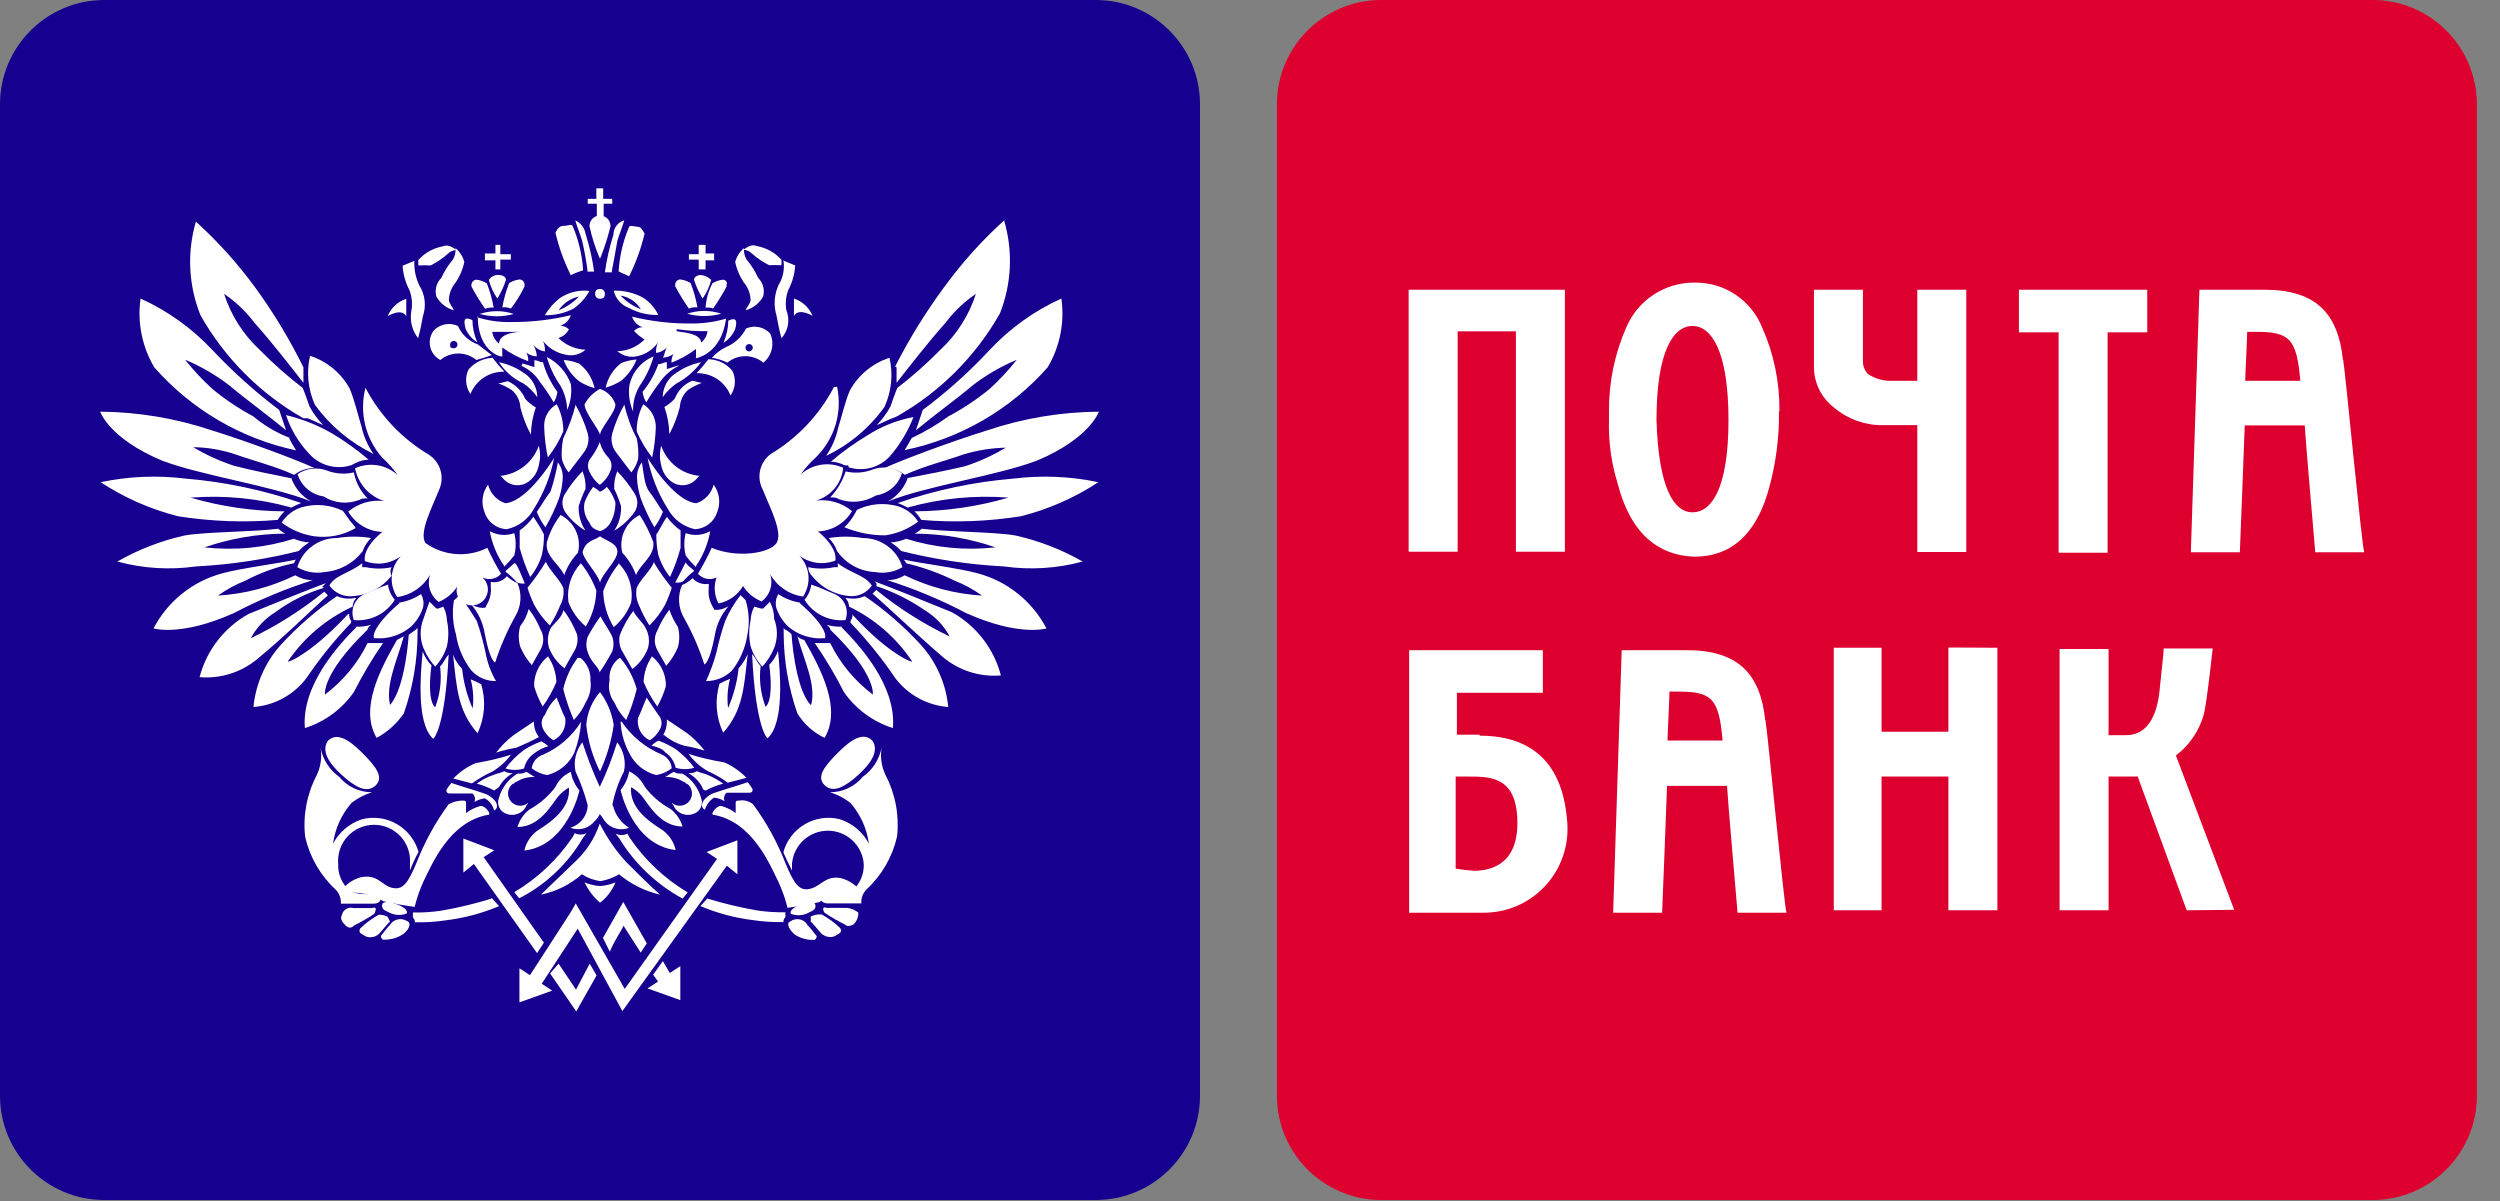 <?xml version="1.0" encoding="UTF-8"?> <svg xmlns="http://www.w3.org/2000/svg" viewBox="0 0 143.633 69" fill="none"><rect x="0" y="0" width="143.633" height="69" fill="#808080" stroke="none"/><path d="M0 5.995C0 2.684 2.684 0 5.995 0H62.949C66.26 0 68.944 2.684 68.944 5.995V62.949C68.944 66.26 66.26 68.944 62.949 68.944H5.995C2.684 68.944 0 66.26 0 62.949V5.995Z" fill="#15008F"></path><path d="M73.362 5.995C73.362 2.684 76.046 0 79.357 0H136.31C139.621 0 142.305 2.684 142.305 5.995V62.949C142.305 66.26 139.621 68.944 136.31 68.944H79.357C76.046 68.944 73.362 66.26 73.362 62.949V5.995Z" fill="#DD002E"></path><path d="M20.993 22.273C21.826 23.863 23.083 25.192 24.623 26.114C24.952 26.321 25.195 26.641 25.306 27.013C25.417 27.386 25.39 27.787 25.228 28.14C24.834 29.139 24.06 30.589 24.44 31.194C24.951 31.561 25.553 31.782 26.18 31.831C26.808 31.881 27.437 31.758 27.999 31.475C28.234 31.986 28.497 32.484 28.787 32.966C28.657 33.113 28.481 33.214 28.288 33.252C28.095 33.29 27.895 33.264 27.718 33.177C27.898 33.335 28.009 33.555 28.028 33.793C28.047 34.031 27.972 34.267 27.82 34.45C27.668 34.634 27.45 34.75 27.212 34.776C26.975 34.801 26.738 34.732 26.55 34.584C26.419 34.483 26.321 34.344 26.271 34.185C26.221 34.027 26.22 33.857 26.269 33.698C26.012 34.097 25.639 34.407 25.199 34.584C24.965 34.408 24.791 34.163 24.703 33.883C24.614 33.603 24.616 33.302 24.707 33.023C24.512 33.366 24.241 33.661 23.914 33.883C23.587 34.105 23.213 34.249 22.822 34.303C22.582 33.947 22.472 33.519 22.51 33.091C22.549 32.663 22.733 32.261 23.033 31.953C22.74 32.172 22.397 32.312 22.035 32.362C21.673 32.411 21.305 32.367 20.964 32.235C20.964 32.235 20.753 31.559 21.963 30.56C21.565 30.546 21.177 30.432 20.836 30.228C20.494 30.023 20.209 29.736 20.008 29.392C20.292 29.155 20.623 28.979 20.979 28.875C21.335 28.771 21.708 28.741 22.076 28.787C21.652 28.655 21.272 28.409 20.977 28.077C20.682 27.745 20.483 27.339 20.402 26.902C20.803 26.721 21.25 26.662 21.685 26.732C22.12 26.802 22.525 26.998 22.85 27.296C22.593 26.931 22.295 26.596 21.963 26.297C21.482 25.753 21.143 25.098 20.976 24.391C20.809 23.684 20.819 22.947 21.007 22.245L20.993 22.273ZM26.522 38.397C26.305 38.172 26.138 37.903 26.03 37.61C26.241 39.565 26.311 40.846 27.437 42.126C27.852 41.246 27.927 40.244 27.648 39.312C27.453 39.204 27.251 39.11 27.043 39.031C27.187 39.576 27.225 40.145 27.155 40.705C26.837 39.981 26.633 39.212 26.55 38.426L26.522 38.397ZM24.777 38.215C24.561 37.989 24.393 37.72 24.285 37.427C24.172 38.594 23.891 41.549 24.89 42.45C24.89 42.45 25.565 41.957 25.776 37.61C25.565 37.821 25.495 38.102 25.284 38.285C25.385 39.079 25.288 39.886 25.003 40.635C25.003 40.635 24.51 40.381 24.791 38.215H24.777ZM22.414 40.494C23.3 39.495 23.483 36.47 23.483 36.47L23.877 36.188L23.989 36.076V36.357C23.988 37.934 23.722 39.498 23.202 40.986C22.801 41.573 22.265 42.055 21.64 42.393C20.641 40.719 21.851 38.44 22.808 36.765L23.202 36.554C22.808 37.961 22.132 39.368 22.414 40.508V40.494ZM20.064 35.274C20.049 35.415 20.09 35.556 20.176 35.668V35.78C19.234 36.76 18.377 37.82 17.616 38.946C17.255 39.426 16.796 39.824 16.27 40.113C15.743 40.401 15.161 40.575 14.562 40.621C14.689 39.297 15.237 38.05 16.124 37.061C17.092 36.002 18.178 35.058 19.36 34.247C19.672 34.391 20.023 34.431 20.359 34.359H20.472C20.341 34.49 20.265 34.666 20.261 34.852C18.76 35.54 17.476 36.625 16.546 37.989C16.363 38.13 17.714 37.736 19.994 35.288L20.064 35.274ZM18.502 33.726L18.615 33.614L18.727 33.501C17.939 33.782 15.168 34.908 14.281 35.274C13.591 35.657 12.986 36.177 12.502 36.801C12.018 37.424 11.666 38.14 11.467 38.904C12.068 38.955 12.674 38.887 13.248 38.704C13.823 38.52 14.356 38.225 14.816 37.835C16.378 36.554 18.164 34.781 18.84 34.205L18.629 33.993C17.333 35.049 15.916 35.946 14.408 36.667C14.737 36.055 15.223 35.54 15.815 35.175C16.664 34.546 17.616 34.07 18.629 33.768L18.502 33.726ZM16.884 32.361L16.997 32.15C16.11 32.361 13.831 32.643 12.776 32.938C11.933 33.163 11.147 33.561 10.466 34.105C9.785 34.65 9.225 35.331 8.822 36.104C8.822 36.104 10.384 36.596 13.451 35.217C14.898 34.457 16.409 33.826 17.967 33.332C17.615 33.332 17.269 33.235 16.968 33.051C15.577 33.728 14.067 34.125 12.522 34.219C13.001 33.873 13.521 33.59 14.07 33.374C14.955 32.904 15.903 32.563 16.884 32.361ZM16.884 30.954C17.165 31.074 17.465 31.146 17.77 31.165C17.544 31.297 17.34 31.463 17.165 31.658C15.229 32.144 13.25 32.441 11.256 32.544C9.747 32.757 8.21 32.662 6.739 32.263C7.939 31.578 9.233 31.075 10.581 30.771C11.65 30.56 14.605 30.56 15.984 30.377C16.106 30.483 16.238 30.577 16.378 30.659C14.802 30.668 13.238 30.934 11.748 31.447C13.476 31.644 15.225 31.476 16.884 30.954ZM16.701 29.181C16.896 29.073 17.098 28.979 17.306 28.9C15.146 28.153 12.901 27.681 10.623 27.493C9.009 27.297 7.373 27.368 5.783 27.704C7.145 28.599 8.648 29.26 10.229 29.66C12.122 29.961 14.045 30.032 15.955 29.871C16.064 29.69 16.197 29.525 16.349 29.378C14.521 29.368 12.702 29.103 10.946 28.591C12.887 28.44 14.84 28.63 16.715 29.153L16.701 29.181ZM16.715 27.409C16.913 28.008 17.33 28.511 17.883 28.816C15.716 27.929 11.58 27.324 9.314 26.466C6.261 25.186 5.755 23.652 5.755 23.652C7.932 23.669 10.092 24.03 12.156 24.721C14.112 25.326 16.997 26.396 18.066 26.888C17.644 26.889 17.234 27.027 16.898 27.282C15.829 26.79 14.619 26.494 13.549 26.114C12.761 25.845 11.934 25.703 11.101 25.692C11.842 26.136 12.63 26.495 13.451 26.761C14.548 27.043 15.618 27.254 16.729 27.479L16.715 27.409ZM16.617 25.2C16.729 25.411 16.898 25.692 17.011 25.875C13.852 25.204 10.995 23.531 8.864 21.105C8.159 19.915 7.881 18.521 8.076 17.152C9.631 17.857 11.032 18.86 12.199 20.106C13.381 21.361 14.665 22.514 16.04 23.553L16.434 24.721C15.364 23.835 13.986 22.836 13.198 22.16C12.414 21.553 11.552 21.051 10.637 20.669C11.111 21.269 11.633 21.829 12.199 22.343C12.927 22.946 13.715 23.474 14.548 23.919C15.174 24.445 15.882 24.864 16.645 25.157" fill="white"></path><path d="M26.114 34.472L26.396 34.19C26.79 34.683 27.071 35.189 27.395 35.682C27.594 36.262 27.759 36.854 27.887 37.455C27.992 38.043 28.197 38.609 28.492 39.129C28.228 39.134 27.966 39.083 27.723 38.978C27.481 38.874 27.263 38.719 27.085 38.524C26.616 37.923 26.311 37.21 26.199 36.455C26.006 35.807 25.968 35.123 26.086 34.458L26.114 34.472ZM24.679 34.57L24.961 34.852L25.073 34.964H25.186L25.467 34.852C25.596 35.095 25.668 35.364 25.678 35.64C25.784 36.131 25.784 36.64 25.678 37.131C25.545 37.567 25.314 37.966 25.003 38.299C24.717 37.984 24.488 37.623 24.327 37.229C24.114 36.692 24.114 36.093 24.327 35.555C24.468 35.133 24.581 34.838 24.679 34.556V34.57ZM22.906 34.626C23.364 34.56 23.802 34.391 24.187 34.134C24.257 34.251 24.303 34.381 24.322 34.517C24.342 34.652 24.334 34.79 24.299 34.922C24.165 35.328 23.934 35.696 23.624 35.991C23.341 36.236 23.013 36.421 22.658 36.537C22.303 36.653 21.928 36.697 21.556 36.667C21.415 36.737 21.232 36.132 22.963 34.64L22.906 34.626ZM22.287 33.571C22.328 33.899 22.465 34.208 22.681 34.458C22.438 34.853 22.089 35.172 21.674 35.378C21.258 35.585 20.793 35.67 20.331 35.625C20.222 35.347 20.223 35.036 20.336 34.759C20.449 34.481 20.664 34.258 20.936 34.134C21.401 33.951 21.795 33.74 22.343 33.571" fill="white"></path><path d="M22.512 32.586C22.021 32.693 21.512 32.693 21.021 32.586H20.81V32.361C20.022 32.966 19.248 33.037 18.924 33.642C19.081 33.861 19.295 34.034 19.543 34.141C19.791 34.247 20.064 34.284 20.331 34.247C20.753 34.211 21.164 34.089 21.536 33.889C21.909 33.687 22.237 33.412 22.498 33.079C22.456 33.004 22.434 32.919 22.434 32.832C22.434 32.746 22.456 32.662 22.498 32.586H22.512ZM20.824 31.7C20.923 31.402 21.092 31.132 21.316 30.912C20.669 30.805 20.008 30.805 19.36 30.912C18.851 30.908 18.353 31.069 17.943 31.371C17.532 31.672 17.23 32.099 17.081 32.586C17.551 32.865 18.105 32.965 18.643 32.868C19.066 32.835 19.477 32.714 19.85 32.513C20.223 32.312 20.55 32.035 20.81 31.7H20.824ZM20.416 30.293C20.197 30.044 19.995 29.781 19.811 29.505L19.698 29.35C18.967 28.995 18.131 28.919 17.348 29.139C16.865 29.284 16.45 29.599 16.181 30.025C16.732 30.443 17.381 30.714 18.066 30.813C18.879 30.92 19.705 30.757 20.416 30.349V30.293ZM20.627 28.745C20.739 28.633 20.908 28.633 21.119 28.633C20.71 28.228 20.435 27.707 20.331 27.141C19.811 27.263 19.267 27.224 18.77 27.029C18.494 26.928 18.198 26.895 17.907 26.931C17.616 26.968 17.337 27.074 17.095 27.24C17.198 27.572 17.392 27.869 17.656 28.095C17.92 28.322 18.243 28.469 18.587 28.52C18.884 28.711 19.223 28.829 19.575 28.866C19.926 28.903 20.282 28.857 20.613 28.731L20.627 28.745ZM20.177 26.733L20.388 26.621C20.631 26.492 20.9 26.42 21.176 26.409C20.53 25.855 19.838 25.356 19.107 24.918C18.273 24.434 17.372 24.074 16.434 23.849C16.699 24.655 17.135 25.395 17.714 26.015C18.007 26.363 18.395 26.616 18.83 26.743C19.266 26.871 19.729 26.868 20.162 26.733H20.177ZM21.443 26.058C21.117 25.587 20.888 25.056 20.768 24.496C20.556 23.821 20.374 23.005 20.092 22.329C19.602 21.432 18.786 20.758 17.813 20.444C17.596 21.387 17.695 22.376 18.094 23.258C18.963 24.456 20.113 25.422 21.443 26.072V26.058ZM29.125 33.107C29.301 33.275 29.506 33.408 29.73 33.501C29.861 33.802 29.92 34.129 29.9 34.457C29.88 34.785 29.784 35.103 29.618 35.386C29.14 36.236 28.748 37.131 28.45 38.06C28.45 38.06 28.168 38.06 27.845 36.385C27.746 35.764 27.473 35.183 27.057 34.711C27.24 34.827 27.447 34.899 27.662 34.922H27.873L27.985 34.711C28.16 34.409 28.234 34.059 28.196 33.712V33.43C28.366 33.466 28.542 33.454 28.706 33.397C28.869 33.34 29.014 33.24 29.125 33.107Z" fill="white"></path><path d="M17.433 21.105V21.991C16.645 20.993 15.66 19.712 14.619 18.544C14.134 17.898 13.544 17.337 12.874 16.884C13.272 18.123 13.985 19.238 14.942 20.12C15.708 20.898 16.526 21.622 17.391 22.287L17.503 22.568C17.616 22.85 17.714 23.173 17.785 23.356C17.997 23.747 18.262 24.107 18.573 24.426C18.291 24.313 17.968 24.144 17.686 24.032H17.433C14.965 22.632 12.923 20.59 11.523 18.122C10.829 16.407 10.735 14.508 11.256 12.733C12.534 13.892 13.689 15.179 14.703 16.574C15.741 18.004 16.654 19.52 17.433 21.105ZM52.186 29.181C51.992 29.073 51.789 28.979 51.581 28.9C53.741 28.153 55.987 27.68 58.264 27.493C59.878 27.297 61.514 27.368 63.105 27.704C61.742 28.599 60.239 29.26 58.658 29.66C56.765 29.961 54.842 30.032 52.932 29.871C52.823 29.69 52.69 29.524 52.538 29.378C54.367 29.368 56.185 29.102 57.941 28.59C56 28.44 54.047 28.63 52.172 29.153L52.186 29.181ZM52.172 27.409C51.974 28.008 51.557 28.51 51.004 28.815C53.171 27.929 57.308 27.324 59.573 26.466C62.626 25.185 63.133 23.652 63.133 23.652C60.956 23.669 58.795 24.03 56.731 24.721C54.775 25.326 51.891 26.395 50.821 26.888C51.243 26.889 51.653 27.027 51.989 27.282C53.058 26.789 54.268 26.494 55.338 26.114C56.132 25.871 56.956 25.739 57.786 25.72C57.046 26.164 56.258 26.523 55.436 26.789C54.339 27.043 53.269 27.254 52.158 27.465L52.172 27.409ZM52.369 25.185C52.257 25.397 52.088 25.678 51.975 25.861C55.157 25.208 58.041 23.539 60.192 21.105C60.897 19.915 61.175 18.521 60.98 17.151C59.425 17.856 58.025 18.86 56.858 20.106C55.684 21.369 54.398 22.523 53.016 23.553L52.622 24.721C53.692 23.835 55.071 22.836 55.858 22.16C56.642 21.553 57.504 21.051 58.419 20.669C57.945 21.269 57.423 21.828 56.858 22.343C56.124 22.946 55.332 23.474 54.494 23.919C53.836 24.397 53.134 24.811 52.397 25.157L52.369 25.185ZM51.511 21.105V21.991C52.299 20.993 53.284 19.712 54.325 18.544C54.81 17.898 55.4 17.337 56.069 16.884C55.672 18.123 54.959 19.238 54.001 20.12C53.236 20.898 52.418 21.622 51.553 22.287L51.44 22.568C51.328 22.85 51.229 23.173 51.159 23.356C50.946 23.747 50.681 24.107 50.371 24.426C50.653 24.313 50.976 24.144 51.258 24.032L51.539 23.919C54.007 22.52 56.049 20.478 57.448 18.01C58.124 16.304 58.208 14.422 57.688 12.663C56.41 13.822 55.255 15.109 54.24 16.504C53.179 17.944 52.237 19.468 51.426 21.063L51.511 21.105ZM20.472 36.034C19.473 37.032 17.306 39.382 17.517 41.83C18.658 41.47 19.647 40.743 20.331 39.762C20.825 38.787 21.384 37.847 22.006 36.948H21.119C20.547 38.112 19.708 39.125 18.671 39.903C18.671 39.903 18.46 38.735 21.119 36.174C21.119 36.062 21.232 35.963 21.33 35.893C21.043 35.98 20.744 36.018 20.444 36.005L20.472 36.034ZM47.909 22.245C47.075 23.835 45.819 25.164 44.279 26.086C43.969 26.317 43.753 26.651 43.67 27.029C43.587 27.406 43.644 27.801 43.828 28.14C44.222 29.139 44.996 30.588 44.616 31.193C44.237 31.798 42.337 32.08 40.888 31.475C40.653 31.986 40.39 32.484 40.1 32.966C40.231 33.113 40.406 33.214 40.599 33.252C40.792 33.29 40.992 33.264 41.169 33.177C41.082 33.42 41.047 33.678 41.066 33.935C41.085 34.192 41.159 34.442 41.282 34.669C41.574 34.611 41.85 34.493 42.093 34.321C42.335 34.148 42.538 33.927 42.689 33.67C42.945 34.069 43.319 34.378 43.758 34.556C43.993 34.38 44.167 34.134 44.255 33.854C44.343 33.574 44.342 33.274 44.251 32.994C44.445 33.338 44.717 33.633 45.044 33.854C45.371 34.076 45.745 34.22 46.136 34.275C46.376 33.918 46.486 33.49 46.447 33.062C46.409 32.635 46.224 32.233 45.925 31.925C46.217 32.143 46.561 32.284 46.923 32.333C47.285 32.383 47.653 32.339 47.993 32.206C47.993 32.206 48.204 31.531 46.994 30.532C47.392 30.518 47.78 30.403 48.122 30.199C48.464 29.995 48.749 29.708 48.95 29.364C48.665 29.127 48.335 28.951 47.979 28.847C47.623 28.743 47.249 28.713 46.882 28.759C47.302 28.639 47.676 28.395 47.954 28.058C48.233 27.722 48.403 27.309 48.443 26.874C48.042 26.693 47.595 26.633 47.16 26.703C46.725 26.773 46.32 26.97 45.995 27.268C46.252 26.903 46.55 26.567 46.882 26.269C47.408 25.75 47.795 25.106 48.007 24.398C48.218 23.69 48.248 22.939 48.092 22.217L47.909 22.245ZM42.464 38.369C42.665 38.132 42.831 37.866 42.956 37.581C42.745 39.537 42.675 40.817 41.549 42.098C41.134 41.218 41.058 40.216 41.338 39.284C41.533 39.175 41.735 39.081 41.943 39.002C41.799 39.548 41.761 40.116 41.831 40.677C42.148 39.952 42.352 39.184 42.436 38.397L42.464 38.369ZM44.208 38.186C44.425 37.96 44.593 37.692 44.701 37.398C44.813 38.566 45.095 41.521 44.096 42.421C44.096 42.421 43.421 41.929 43.209 37.581C43.421 37.792 43.491 38.074 43.702 38.256C43.601 39.051 43.698 39.858 43.983 40.606C43.983 40.606 44.476 40.353 44.194 38.186H44.208ZM46.544 40.466C45.658 39.467 45.475 36.441 45.475 36.441C45.366 36.32 45.231 36.224 45.081 36.16L45.024 36.076V36.357C45.026 37.934 45.292 39.498 45.812 40.986C46.186 41.596 46.729 42.085 47.374 42.393C48.373 40.719 47.163 38.44 46.206 36.765C46.056 36.738 45.918 36.665 45.812 36.554C46.206 37.961 46.91 39.368 46.6 40.508L46.544 40.466ZM48.978 35.274C48.993 35.415 48.953 35.556 48.866 35.668V35.78C49.808 36.76 50.665 37.819 51.426 38.946C51.787 39.426 52.246 39.824 52.772 40.113C53.299 40.401 53.881 40.575 54.479 40.62C54.353 39.297 53.805 38.05 52.918 37.061C51.95 36.002 50.864 35.058 49.682 34.247C49.37 34.391 49.019 34.431 48.683 34.359H48.57C48.701 34.49 48.777 34.666 48.781 34.852C50.246 35.555 51.494 36.639 52.397 37.989C52.58 38.13 51.187 37.736 48.95 35.288L48.978 35.274ZM50.357 33.726V33.515L50.244 33.402C51.032 33.684 53.804 34.809 54.691 35.175C55.381 35.559 55.986 36.078 56.47 36.702C56.953 37.326 57.305 38.041 57.505 38.805C56.904 38.857 56.298 38.789 55.723 38.605C55.149 38.422 54.616 38.126 54.156 37.736C52.664 36.456 50.807 34.683 50.132 34.106L50.343 33.895C51.639 34.95 53.056 35.847 54.564 36.568C54.234 35.956 53.749 35.442 53.157 35.077C52.29 34.478 51.342 34.005 50.343 33.67L50.357 33.726ZM52.059 32.361C52.059 32.249 51.947 32.249 51.947 32.15C52.833 32.361 55.113 32.643 56.168 32.938C57.01 33.163 57.797 33.56 58.478 34.105C59.158 34.65 59.718 35.331 60.122 36.104C60.122 36.104 58.56 36.596 55.493 35.217C54.046 34.456 52.535 33.825 50.976 33.332C51.329 33.332 51.675 33.235 51.975 33.051C53.366 33.728 54.877 34.125 56.421 34.219C55.943 33.873 55.423 33.59 54.874 33.374C53.977 32.931 53.033 32.591 52.059 32.361ZM52.059 30.954C51.778 31.074 51.478 31.146 51.173 31.165C51.399 31.297 51.604 31.463 51.778 31.658C53.715 32.144 55.694 32.441 57.688 32.544C59.197 32.757 60.733 32.661 62.204 32.263C61.005 31.578 59.71 31.075 58.363 30.771C57.294 30.56 54.339 30.56 52.96 30.377C52.837 30.483 52.705 30.577 52.566 30.659C54.142 30.668 55.705 30.934 57.195 31.447C55.468 31.64 53.719 31.473 52.059 30.954Z" fill="white"></path><path d="M42.83 34.472L42.548 34.19C42.189 34.646 41.89 35.148 41.662 35.682C41.462 36.262 41.298 36.854 41.169 37.455C41.015 38.029 40.813 38.589 40.564 39.129C40.84 39.132 41.114 39.079 41.37 38.975C41.626 38.871 41.859 38.718 42.056 38.524C42.525 37.923 42.83 37.21 42.942 36.456C43.074 35.791 43.035 35.104 42.83 34.458V34.472ZM44.237 34.57L43.955 34.852L43.843 34.964H43.73L43.336 34.852C43.207 35.095 43.135 35.364 43.125 35.64C43.019 36.131 43.019 36.64 43.125 37.131C43.258 37.567 43.489 37.966 43.8 38.299C44.086 37.984 44.315 37.623 44.476 37.23C44.689 36.692 44.689 36.093 44.476 35.555C44.478 35.206 44.39 34.862 44.222 34.556L44.237 34.57ZM45.995 34.627C45.537 34.56 45.1 34.392 44.715 34.134C44.645 34.251 44.599 34.381 44.579 34.517C44.56 34.652 44.568 34.79 44.602 34.922C44.736 35.329 44.968 35.696 45.278 35.991C45.56 36.236 45.889 36.421 46.244 36.537C46.599 36.653 46.974 36.697 47.346 36.667C47.458 36.737 47.67 36.132 45.939 34.641L45.995 34.627ZM46.614 33.571C46.573 33.899 46.436 34.208 46.22 34.458C46.463 34.853 46.813 35.172 47.228 35.379C47.643 35.585 48.108 35.671 48.57 35.626C48.68 35.347 48.678 35.037 48.566 34.759C48.453 34.481 48.238 34.258 47.965 34.134C47.501 33.951 47.107 33.74 46.558 33.571H46.614ZM46.432 32.586C46.923 32.693 47.432 32.693 47.923 32.586H48.134V32.361C48.922 32.966 49.696 33.037 50.09 33.642C49.949 33.847 49.756 34.011 49.531 34.117C49.306 34.223 49.057 34.268 48.809 34.247C48.387 34.211 47.977 34.09 47.604 33.889C47.231 33.687 46.904 33.412 46.643 33.079C46.51 32.949 46.434 32.772 46.432 32.586ZM48.106 31.7C48.007 31.402 47.838 31.132 47.613 30.912C48.261 30.806 48.922 30.806 49.569 30.912C50.079 30.908 50.576 31.069 50.987 31.371C51.398 31.672 51.7 32.099 51.848 32.586C51.379 32.865 50.824 32.966 50.287 32.868C49.861 32.85 49.444 32.736 49.069 32.533C48.693 32.331 48.369 32.046 48.12 31.7H48.106ZM48.514 30.293C48.754 30.062 48.958 29.797 49.119 29.505L49.232 29.294C49.962 28.938 50.799 28.863 51.581 29.083C52.064 29.228 52.479 29.543 52.749 29.969C52.197 30.387 51.548 30.658 50.863 30.757C50.057 30.762 49.258 30.604 48.514 30.293ZM48.19 28.689C48.078 28.576 47.909 28.576 47.698 28.576C48.102 28.153 48.405 27.643 48.584 27.085C49.104 27.207 49.649 27.168 50.146 26.972C50.422 26.872 50.718 26.838 51.009 26.875C51.3 26.912 51.578 27.017 51.82 27.184C51.718 27.516 51.523 27.813 51.259 28.039C50.996 28.266 50.673 28.413 50.329 28.464C50.012 28.658 49.654 28.778 49.284 28.815C48.914 28.852 48.539 28.804 48.19 28.675V28.689ZM48.739 26.733H48.528C48.285 26.605 48.015 26.532 47.74 26.522C48.386 25.967 49.078 25.468 49.808 25.031C50.62 24.502 51.529 24.139 52.482 23.961C52.175 24.749 51.743 25.48 51.201 26.128C50.911 26.478 50.523 26.734 50.087 26.862C49.651 26.989 49.186 26.984 48.753 26.846L48.739 26.733ZM47.473 26.17C47.798 25.699 48.028 25.168 48.148 24.609C48.359 23.933 48.542 23.117 48.823 22.442C49.314 21.545 50.13 20.87 51.103 20.556C51.32 21.5 51.221 22.489 50.821 23.37C49.961 24.576 48.809 25.545 47.473 26.185V26.17ZM39.79 33.22C39.615 33.387 39.41 33.521 39.185 33.614C39.054 33.915 38.996 34.242 39.016 34.57C39.035 34.897 39.132 35.216 39.298 35.499C39.776 36.349 40.167 37.244 40.466 38.172C40.466 38.172 40.747 38.172 41.071 36.498C41.169 35.876 41.443 35.296 41.859 34.824C41.676 34.939 41.469 35.012 41.254 35.035H41.043L40.93 34.824C40.755 34.521 40.682 34.172 40.719 33.825V33.543C40.549 33.573 40.375 33.558 40.213 33.502C40.05 33.445 39.905 33.348 39.79 33.22Z" fill="white"></path><path d="M48.345 36.034C49.344 37.032 51.511 39.382 51.3 41.83C50.159 41.47 49.17 40.743 48.486 39.762C47.993 38.787 47.433 37.847 46.811 36.948H47.698C48.27 38.112 49.109 39.125 50.146 39.903C50.146 39.903 50.357 38.735 47.698 36.174C47.698 36.062 47.585 35.963 47.487 35.893C47.774 35.98 48.073 36.018 48.373 36.005L48.345 36.034ZM27.563 18.038C28.198 17.824 28.885 17.824 29.519 18.038C28.879 18.216 28.203 18.216 27.563 18.038ZM34.753 16.884C34.753 17.095 34.641 17.165 34.472 17.165C34.434 17.167 34.397 17.162 34.362 17.148C34.327 17.135 34.295 17.114 34.269 17.087C34.242 17.061 34.221 17.029 34.208 16.994C34.194 16.959 34.189 16.921 34.191 16.884C34.191 16.673 34.303 16.603 34.472 16.603C34.509 16.601 34.547 16.606 34.582 16.62C34.617 16.633 34.649 16.654 34.675 16.681C34.702 16.707 34.723 16.739 34.736 16.774C34.749 16.809 34.755 16.847 34.753 16.884ZM32.797 15.815C32.408 15.036 32.111 14.214 31.911 13.367C32.024 13.155 32.122 12.973 32.404 12.973C32.685 12.973 32.797 12.86 32.896 12.973C33.243 13.785 33.448 14.651 33.501 15.533C33.254 15.605 33.014 15.699 32.783 15.815H32.797ZM33.74 15.604H34.134C34.032 14.869 33.868 14.144 33.642 13.437C33.616 13.269 33.549 13.11 33.445 12.974C33.342 12.839 33.206 12.732 33.051 12.663C33.163 13.057 33.332 13.451 33.445 13.831C33.585 14.43 33.693 15.035 33.768 15.646L33.74 15.604ZM32.98 17.714C32.466 17.99 31.889 18.126 31.306 18.108C31.531 17.719 31.833 17.379 32.192 17.109C32.687 16.784 33.28 16.645 33.867 16.715C33.648 17.109 33.345 17.45 32.98 17.714ZM32.094 17.827C32.536 17.653 32.935 17.384 33.262 17.039C32.783 17.136 32.364 17.42 32.094 17.827Z" fill="white"></path><path d="M27.395 18.221C28.026 18.423 28.687 18.518 29.35 18.502C30.511 18.512 31.669 18.379 32.797 18.108C32.753 18.25 32.674 18.379 32.569 18.485C32.463 18.59 32.335 18.668 32.192 18.713C32.378 18.717 32.554 18.793 32.685 18.924C32.624 19.044 32.538 19.149 32.434 19.234C32.33 19.319 32.209 19.381 32.08 19.417C32.497 19.83 33.055 20.071 33.642 20.092C33.485 20.231 33.297 20.329 33.093 20.378C32.889 20.427 32.677 20.426 32.474 20.373C31.967 20.271 31.514 19.992 31.194 19.586C31.283 19.774 31.321 19.983 31.306 20.191C31.173 20.173 31.045 20.129 30.929 20.061C30.813 19.994 30.712 19.904 30.631 19.797C30.757 20 30.83 20.232 30.842 20.472C30.623 20.468 30.411 20.394 30.237 20.261C30.324 20.41 30.363 20.582 30.349 20.753C29.818 20.562 29.316 20.297 28.858 19.965V20.458C28.97 20.57 27.451 20.345 27.451 18.179L27.395 18.221ZM30.012 19.065H28.281C28.299 19.198 28.343 19.326 28.41 19.442C28.478 19.558 28.568 19.659 28.675 19.74C28.675 19.065 29.955 19.065 29.955 19.065H30.012ZM27.141 18.39C27.15 18.831 27.245 19.266 27.423 19.67C27.123 19.482 26.887 19.207 26.747 18.882C26.635 18.39 26.635 18.164 27.141 18.39ZM27.465 19.797L28.253 20.402C27.963 20.511 27.667 20.605 27.366 20.683C27.076 20.442 26.71 20.309 26.332 20.309C25.955 20.309 25.589 20.442 25.298 20.683C25.154 20.607 25.028 20.501 24.928 20.372C24.828 20.243 24.757 20.094 24.72 19.936C24.682 19.777 24.679 19.612 24.711 19.452C24.743 19.292 24.809 19.141 24.904 19.009C25.078 18.818 25.308 18.688 25.562 18.637C25.815 18.586 26.077 18.618 26.311 18.727C26.42 18.978 26.58 19.202 26.781 19.386C26.982 19.571 27.22 19.71 27.479 19.797H27.465ZM26.072 20.008C26.114 20.008 26.155 19.995 26.189 19.972C26.224 19.949 26.251 19.916 26.267 19.877C26.283 19.839 26.287 19.796 26.279 19.755C26.271 19.714 26.251 19.677 26.221 19.647C26.192 19.618 26.154 19.598 26.113 19.59C26.072 19.581 26.03 19.586 25.991 19.602C25.953 19.618 25.92 19.645 25.897 19.679C25.873 19.714 25.861 19.755 25.861 19.797C25.861 19.909 25.861 20.008 26.072 20.008ZM28.309 20.57C28.517 20.847 28.743 21.11 28.985 21.358C28.566 21.344 28.154 21.459 27.803 21.688C27.453 21.917 27.183 22.249 27.029 22.639C26.888 22.435 26.803 22.198 26.783 21.95C26.764 21.703 26.809 21.455 26.916 21.232C27.091 21.027 27.306 20.862 27.548 20.745C27.791 20.629 28.055 20.565 28.323 20.556L28.309 20.57ZM30.026 20.88L30.701 21.091V20.697C30.912 20.697 30.982 20.81 31.194 20.81C31.365 21.423 31.646 22 32.024 22.512C32.001 22.727 31.929 22.934 31.813 23.117C31.574 22.712 31.311 22.322 31.025 21.949C30.771 21.538 30.398 21.214 29.955 21.021L30.026 20.88ZM28.675 20.81C29.179 20.917 29.657 21.123 30.082 21.415C30.321 21.564 30.519 21.771 30.656 22.017C30.794 22.263 30.868 22.54 30.87 22.822C30.654 22.516 30.388 22.249 30.082 22.034C29.508 21.772 29.02 21.352 28.675 20.824V20.81ZM28.675 15.801C28.886 15.801 29.069 15.913 29.069 16.082C28.949 16.457 28.784 16.817 28.576 17.151C28.349 16.828 28.182 16.465 28.084 16.082C28.149 15.983 28.239 15.905 28.346 15.855C28.453 15.805 28.572 15.787 28.689 15.801H28.675ZM28.365 17.686C28.283 17.205 28.151 16.733 27.971 16.279C27.789 16.163 27.582 16.091 27.366 16.068C27.294 16.074 27.226 16.106 27.175 16.158C27.123 16.209 27.091 16.277 27.085 16.349V16.462C27.322 16.904 27.585 17.332 27.873 17.742C28.029 17.68 28.198 17.656 28.365 17.672V17.686ZM28.858 17.672C28.941 17.191 29.072 16.719 29.252 16.265C29.435 16.149 29.642 16.077 29.857 16.054C29.929 16.06 29.997 16.092 30.049 16.143C30.1 16.195 30.132 16.263 30.138 16.335V16.448C29.926 16.904 29.662 17.334 29.35 17.728C29.195 17.663 29.025 17.639 28.858 17.658V17.672ZM29.35 14.605H28.745V14.07H28.464V14.563H27.859V14.956H28.464V15.477H28.745V14.914H29.35V14.605ZM23.342 18.122V17.165C23.103 17.245 22.883 17.375 22.698 17.547C22.513 17.72 22.368 17.93 22.273 18.164C22.273 18.164 23.061 17.672 23.342 18.164V18.122ZM24.018 19.445C24.13 19.051 24.229 18.558 24.299 18.164C24.399 17.872 24.431 17.561 24.395 17.254C24.358 16.947 24.253 16.653 24.088 16.392C23.88 15.953 23.783 15.47 23.807 14.985L23.131 15.266C23.162 15.758 23.296 16.237 23.525 16.673C23.667 17.045 23.706 17.449 23.638 17.841C23.584 18.121 23.591 18.409 23.659 18.686C23.727 18.963 23.854 19.222 24.032 19.445H24.018ZM24.032 15.224V14.942C24.399 14.529 24.895 14.252 25.439 14.154C25.72 14.042 25.931 14.154 26.227 14.366C26.041 14.37 25.865 14.445 25.734 14.577C25.433 14.846 25.097 15.073 24.735 15.252C24.511 15.235 24.285 15.235 24.06 15.252" fill="white"></path><path d="M26.185 14.267C26.425 14.474 26.597 14.749 26.677 15.055C26.589 15.472 26.422 15.869 26.185 16.223C25.945 16.502 25.807 16.854 25.79 17.222C25.79 17.433 26.002 17.616 26.072 17.827C25.862 17.768 25.666 17.668 25.494 17.532C25.323 17.397 25.179 17.229 25.073 17.039C25.02 16.852 25.018 16.654 25.067 16.466C25.116 16.277 25.216 16.106 25.354 15.97C25.529 15.583 25.756 15.224 26.03 14.9C26.141 14.704 26.19 14.478 26.17 14.253L26.185 14.267ZM31.405 20.472C31.571 21.07 31.838 21.636 32.192 22.146C32.438 22.576 32.573 23.059 32.586 23.553C32.791 23.085 32.864 22.569 32.797 22.062C32.548 21.379 32.044 20.819 31.39 20.5L31.405 20.472ZM32.39 20.683C32.695 20.703 32.995 20.774 33.276 20.894C33.729 21.243 34.043 21.742 34.162 22.301C33.849 22.213 33.551 22.081 33.276 21.907C32.876 21.591 32.57 21.173 32.39 20.697V20.683ZM29.224 21.907C29.013 21.907 28.83 22.02 28.619 22.02C28.895 22.122 29.159 22.254 29.406 22.414C29.552 22.538 29.671 22.691 29.756 22.862C29.84 23.034 29.889 23.221 29.899 23.413C30.036 23.956 30.239 24.481 30.504 24.974C30.512 24.442 30.606 23.914 30.785 23.413C30.559 23.281 30.355 23.115 30.18 22.92C29.99 22.485 29.651 22.131 29.224 21.921V21.907ZM32.038 23.328C32.26 23.783 32.371 24.285 32.361 24.792C32.133 25.326 31.834 25.827 31.475 26.283C31.352 25.699 31.282 25.106 31.264 24.51C31.254 24.251 31.316 23.995 31.442 23.769C31.569 23.543 31.756 23.357 31.981 23.23L32.038 23.328ZM33.051 23.23C33.354 23.758 33.595 24.32 33.768 24.904C33.817 25.087 33.823 25.278 33.787 25.463C33.75 25.649 33.672 25.823 33.557 25.974C33.276 26.367 32.952 26.761 32.671 27.141C32.483 26.911 32.349 26.642 32.277 26.353C32.253 25.962 32.281 25.569 32.361 25.185C32.669 24.561 32.909 23.905 33.079 23.23H33.051ZM33.473 27.071C33.093 27.459 32.758 27.888 32.474 28.351C32.369 28.51 32.313 28.696 32.313 28.886C32.313 29.076 32.369 29.262 32.474 29.421C32.784 29.855 33.182 30.22 33.642 30.49C33.364 30.075 33.226 29.582 33.248 29.083C33.354 28.741 33.486 28.407 33.642 28.084C33.659 27.732 33.596 27.381 33.459 27.057L33.473 27.071ZM32.052 26.564C32.243 26.82 32.343 27.132 32.333 27.451C32.314 27.848 32.243 28.24 32.122 28.619C31.91 29.199 31.646 29.759 31.334 30.293C31.13 30.021 30.965 29.723 30.842 29.406C31.123 29.013 31.334 28.619 31.63 28.239C31.812 27.692 31.953 27.132 32.052 26.564ZM31.841 26.283C31.639 27.332 31.243 28.334 30.673 29.238C30.513 29.534 30.29 29.792 30.02 29.993C29.751 30.195 29.44 30.336 29.111 30.405C28.82 30.392 28.541 30.288 28.312 30.109C28.083 29.931 27.915 29.685 27.831 29.406C27.731 29.15 27.698 28.872 27.735 28.598C27.772 28.325 27.877 28.066 28.042 27.845C28.104 28.093 28.228 28.322 28.403 28.509C28.577 28.696 28.797 28.836 29.041 28.914C29.786 28.844 30.785 27.957 31.855 26.283" fill="white"></path><path d="M30.954 25.607C31.052 25.976 31.052 26.364 30.954 26.733C30.917 26.937 30.837 27.131 30.721 27.303C30.605 27.475 30.454 27.621 30.279 27.732C30.05 27.865 29.781 27.909 29.522 27.858C29.263 27.806 29.032 27.661 28.872 27.451L28.76 27.338C29.252 27.288 29.72 27.099 30.109 26.792C30.498 26.486 30.791 26.075 30.954 25.607ZM33.374 32.361C33.75 32.832 34.049 33.359 34.261 33.923C34.242 34.653 34.033 35.366 33.656 35.991C33.206 35.617 32.862 35.132 32.657 34.584C32.605 34.184 32.642 33.776 32.766 33.392C32.89 33.008 33.098 32.655 33.374 32.361ZM32.418 33.037C32.589 32.56 32.857 32.124 33.206 31.756C33.309 31.335 33.267 30.892 33.085 30.498C32.904 30.104 32.594 29.784 32.207 29.589C31.847 30.055 31.58 30.585 31.419 31.151C31.306 31.967 32.094 32.361 32.418 33.037ZM30.645 29.688C30.429 29.994 30.163 30.26 29.857 30.476V31.475C30.011 32.049 30.213 32.609 30.462 33.149C30.769 32.77 30.998 32.336 31.137 31.869C31.218 31.485 31.256 31.093 31.25 30.701C31.075 30.352 30.873 30.018 30.645 29.702V29.688ZM28.971 32.516C28.551 31.919 28.268 31.236 28.14 30.518C28.353 30.637 28.589 30.709 28.831 30.728C29.074 30.748 29.319 30.714 29.547 30.63C29.654 31.051 29.654 31.491 29.547 31.911C29.363 32.15 29.16 32.376 28.942 32.586L28.971 32.516ZM29.055 32.797L29.547 32.361C29.66 32.248 30.04 33.248 30.152 33.529C29.941 33.529 29.758 33.529 29.66 33.416C29.477 33.209 29.275 33.021 29.055 32.854V32.797ZM31.306 32.361C31.007 32.853 30.673 33.324 30.307 33.768C30.413 34.11 30.545 34.444 30.701 34.767C30.939 35.197 31.237 35.59 31.587 35.935C31.828 35.567 32.03 35.176 32.192 34.767C32.356 34.461 32.416 34.111 32.361 33.768C32.15 33.276 31.573 32.769 31.362 32.277L31.306 32.361ZM32.361 35.034C32.688 35.465 32.953 35.938 33.149 36.441C33.218 36.741 33.178 37.055 33.037 37.328C32.924 37.539 32.643 38.003 32.432 38.397C32.035 38.096 31.728 37.692 31.545 37.229C31.485 37.037 31.464 36.835 31.483 36.634C31.503 36.433 31.562 36.239 31.658 36.062C31.869 35.78 32.263 35.499 32.376 35.063L32.361 35.034ZM30.377 34.992C30.654 35.349 30.882 35.742 31.053 36.16C31.157 36.337 31.212 36.539 31.212 36.744C31.212 36.949 31.157 37.151 31.053 37.328C30.842 37.722 30.659 38.003 30.56 38.214C30.275 37.9 30.046 37.538 29.885 37.145C29.779 36.763 29.779 36.359 29.885 35.977C30.119 35.683 30.287 35.342 30.377 34.978V34.992ZM33.192 37.792C32.789 38.326 32.506 38.94 32.361 39.593C32.515 40.199 32.718 40.792 32.966 41.366C33.251 41.077 33.48 40.739 33.642 40.367C33.886 39.988 33.985 39.533 33.923 39.087C33.935 38.844 33.891 38.602 33.793 38.38C33.695 38.158 33.547 37.961 33.36 37.806L33.192 37.792ZM31.475 37.694C31.777 38.134 31.948 38.651 31.967 39.185C31.757 39.681 31.493 40.153 31.18 40.592C30.971 40.223 30.806 39.831 30.687 39.424C30.678 39.099 30.745 38.776 30.882 38.481C31.018 38.185 31.221 37.926 31.475 37.722V37.694ZM41.437 18.024C40.802 17.81 40.115 17.81 39.481 18.024C40.121 18.202 40.797 18.202 41.437 18.024ZM34.472 14.872C34.722 14.26 34.924 13.63 35.077 12.986C35.077 12.826 35.013 12.672 34.9 12.559C34.786 12.445 34.632 12.381 34.472 12.381C34.311 12.381 34.158 12.445 34.044 12.559C33.931 12.672 33.867 12.826 33.867 12.986C34.004 13.634 34.207 14.266 34.472 14.872ZM36.146 15.871C36.535 15.092 36.833 14.27 37.033 13.423C36.92 13.212 36.822 13.029 36.639 13.029C36.456 13.029 36.245 12.916 36.146 13.029C35.799 13.841 35.595 14.708 35.541 15.589C35.654 15.66 35.935 15.772 36.146 15.871ZM35.176 15.646H34.753C34.855 14.911 35.02 14.186 35.246 13.479C35.245 13.294 35.306 13.114 35.417 12.966C35.529 12.819 35.686 12.712 35.865 12.663C35.752 13.057 35.583 13.451 35.471 13.831C35.358 14.436 35.26 15.041 35.147 15.604L35.176 15.646ZM35.26 16.701C35.843 16.683 36.42 16.819 36.934 17.095C37.318 17.338 37.625 17.684 37.821 18.094C37.238 18.112 36.66 17.976 36.146 17.7C35.927 17.62 35.732 17.487 35.577 17.312C35.422 17.138 35.313 16.928 35.26 16.701ZM35.654 16.982C35.98 17.328 36.379 17.597 36.822 17.77C36.696 17.562 36.526 17.384 36.325 17.248C36.123 17.111 35.894 17.021 35.654 16.982ZM39.987 20.542V20.05C39.557 20.376 39.084 20.641 38.58 20.838C38.567 20.666 38.606 20.494 38.693 20.345C38.51 20.461 38.303 20.533 38.088 20.556C38.201 20.345 38.201 20.064 38.369 19.881C38.291 19.99 38.19 20.082 38.074 20.15C37.957 20.218 37.828 20.26 37.694 20.275C37.679 20.067 37.717 19.858 37.807 19.67C37.531 20.07 37.113 20.352 36.639 20.458C36.436 20.51 36.223 20.511 36.02 20.463C35.816 20.413 35.628 20.315 35.471 20.176C36.06 20.163 36.62 19.921 37.033 19.501C36.806 19.37 36.602 19.203 36.428 19.009C36.558 18.877 36.735 18.802 36.92 18.797C36.778 18.753 36.649 18.674 36.544 18.569C36.438 18.463 36.36 18.334 36.315 18.192C37.443 18.469 38.601 18.602 39.762 18.586C40.424 18.588 41.083 18.493 41.718 18.305C41.437 20.373 39.973 20.584 39.973 20.584L39.987 20.542ZM40.255 19.698C40.364 19.619 40.456 19.519 40.524 19.402C40.592 19.286 40.634 19.157 40.649 19.023C40.056 19.038 39.462 19 38.876 18.91V19.023C38.988 19.093 40.283 19.093 40.283 19.698H40.255ZM41.845 18.418C41.837 18.859 41.741 19.294 41.563 19.698C41.863 19.51 42.099 19.235 42.238 18.91C42.351 18.488 42.351 18.192 41.845 18.418ZM42.844 18.882C43.078 18.773 43.34 18.741 43.593 18.792C43.847 18.842 44.077 18.973 44.251 19.163C44.379 19.447 44.411 19.765 44.339 20.068C44.268 20.371 44.098 20.642 43.857 20.838C43.566 20.596 43.2 20.464 42.823 20.464C42.445 20.464 42.079 20.596 41.788 20.838C41.511 20.695 41.211 20.6 40.902 20.556C41.123 20.305 41.39 20.1 41.69 19.951C42.195 19.746 42.609 19.366 42.858 18.882H42.844ZM43.252 19.979C43.252 19.938 43.239 19.897 43.216 19.862C43.193 19.827 43.16 19.8 43.121 19.784C43.083 19.768 43.04 19.764 42.999 19.772C42.958 19.781 42.921 19.801 42.891 19.83C42.862 19.86 42.842 19.897 42.834 19.938C42.826 19.979 42.83 20.022 42.845 20.06C42.862 20.099 42.889 20.132 42.923 20.155C42.958 20.178 42.999 20.19 43.041 20.19C43.153 20.19 43.252 20.078 43.252 19.979ZM40.691 20.655C40.482 20.931 40.257 21.194 40.016 21.443C40.434 21.428 40.847 21.543 41.197 21.772C41.547 22.002 41.818 22.334 41.971 22.723C42.112 22.519 42.197 22.282 42.217 22.035C42.236 21.788 42.191 21.54 42.084 21.316C41.915 21.105 41.701 20.935 41.457 20.818C41.214 20.701 40.947 20.641 40.677 20.641" fill="white"></path><path d="M38.988 20.992L38.313 21.204V20.81C38.102 20.81 38.032 20.922 37.821 20.922C37.616 21.501 37.311 22.039 36.92 22.512C36.943 22.727 37.015 22.934 37.131 23.117C37.369 22.712 37.632 22.322 37.919 21.949C38.194 21.556 38.561 21.237 38.988 21.021V20.992ZM40.269 20.81C39.765 20.917 39.286 21.122 38.862 21.415C38.622 21.564 38.425 21.771 38.287 22.017C38.15 22.263 38.076 22.54 38.074 22.822C38.289 22.516 38.556 22.249 38.862 22.034C39.415 21.74 39.895 21.326 40.269 20.824V20.81ZM40.269 15.801C40.058 15.801 39.875 15.913 39.875 16.082C39.994 16.457 40.16 16.816 40.367 17.151C40.595 16.828 40.761 16.465 40.86 16.082C40.699 15.918 40.484 15.817 40.255 15.801H40.269ZM40.536 17.686C40.567 17.194 40.701 16.715 40.93 16.279C41.113 16.163 41.32 16.091 41.535 16.068C41.647 16.068 41.816 16.181 41.746 16.349V16.462C41.51 16.904 41.247 17.332 40.958 17.742C40.958 17.672 40.747 17.672 40.536 17.672V17.686ZM40.072 17.672C39.989 17.191 39.857 16.719 39.678 16.265C39.495 16.149 39.288 16.077 39.073 16.054C39 16.06 38.932 16.092 38.881 16.143C38.829 16.195 38.798 16.263 38.791 16.335V16.448C39.028 16.89 39.291 17.318 39.579 17.728C39.735 17.663 39.904 17.639 40.072 17.658V17.672ZM39.579 14.605H40.142V14.07H40.536V14.562H41.028V14.956H40.536V15.477H40.142V14.914H39.579V14.605ZM33.768 11.425H34.261V10.82H34.655V11.425H35.175V11.706H34.683V12.424H34.289V11.706H33.768V11.425ZM45.615 18.108V17.151C45.855 17.231 46.075 17.361 46.26 17.533C46.445 17.706 46.589 17.916 46.685 18.15C46.685 18.15 45.897 17.658 45.615 18.15V18.108ZM44.898 19.431C44.785 19.037 44.687 18.544 44.616 18.15C44.437 17.565 44.477 16.935 44.729 16.377C44.989 15.957 45.089 15.458 45.01 14.97L45.686 15.252C45.655 15.743 45.521 16.223 45.292 16.659C45.15 17.031 45.111 17.434 45.179 17.827C45.288 18.093 45.319 18.385 45.269 18.669C45.219 18.953 45.091 19.217 44.898 19.431ZM44.898 15.21V14.928C44.531 14.515 44.035 14.238 43.491 14.14C43.209 14.028 42.998 14.14 42.703 14.351C42.888 14.355 43.065 14.431 43.195 14.562C43.496 14.832 43.832 15.059 44.194 15.238C44.419 15.225 44.645 15.225 44.87 15.238" fill="white"></path><path d="M42.731 14.267C42.491 14.474 42.319 14.749 42.238 15.055C42.326 15.472 42.494 15.869 42.731 16.223C42.97 16.502 43.109 16.854 43.125 17.222C43.125 17.433 42.914 17.616 42.843 17.827C43.054 17.768 43.25 17.668 43.422 17.532C43.593 17.397 43.736 17.229 43.842 17.039C43.896 16.852 43.898 16.654 43.848 16.466C43.799 16.277 43.7 16.106 43.561 15.97C43.387 15.583 43.159 15.224 42.886 14.9C42.774 14.704 42.725 14.478 42.745 14.253L42.731 14.267ZM37.553 20.472C37.386 21.07 37.12 21.636 36.765 22.146C36.491 22.594 36.354 23.113 36.371 23.638C36.167 23.169 36.094 22.653 36.16 22.146C36.237 21.772 36.406 21.423 36.651 21.131C36.897 20.838 37.212 20.612 37.567 20.472H37.553ZM36.568 20.655C36.263 20.675 35.963 20.746 35.682 20.866C35.228 21.215 34.914 21.714 34.795 22.273C35.108 22.185 35.407 22.052 35.682 21.879C36.073 21.555 36.378 21.139 36.568 20.669V20.655ZM39.734 21.879C39.945 21.879 40.128 21.992 40.339 21.992C40.063 22.094 39.798 22.226 39.551 22.386C39.405 22.51 39.286 22.662 39.202 22.834C39.117 23.006 39.069 23.193 39.059 23.385C38.922 23.928 38.719 24.453 38.454 24.946C38.446 24.414 38.351 23.886 38.172 23.385C38.398 23.253 38.603 23.087 38.777 22.892C38.861 22.669 38.989 22.466 39.153 22.295C39.318 22.123 39.515 21.986 39.734 21.893V21.879ZM36.92 23.3C36.688 23.763 36.572 24.274 36.582 24.792C36.811 25.326 37.109 25.827 37.469 26.283C37.591 25.699 37.662 25.106 37.68 24.51C37.675 24.254 37.608 24.003 37.482 23.779C37.357 23.556 37.178 23.367 36.962 23.23L36.92 23.3ZM34.472 25.003C34.472 24.609 35.358 23.722 35.358 23.23C35.289 23.023 35.173 22.836 35.019 22.682C34.865 22.529 34.678 22.413 34.472 22.343C34.094 22.544 33.786 22.852 33.585 23.23C33.585 23.722 34.472 24.721 34.472 25.003ZM35.879 23.23C35.58 23.759 35.344 24.321 35.175 24.904C35.127 25.087 35.12 25.278 35.157 25.463C35.193 25.649 35.272 25.823 35.386 25.974C35.668 26.367 35.991 26.761 36.273 27.141C36.46 26.911 36.595 26.642 36.667 26.353C36.691 25.962 36.663 25.569 36.582 25.185C36.259 24.568 36.018 23.91 35.865 23.23H35.879ZM34.458 27.859C34.729 27.658 34.939 27.385 35.063 27.071C35.124 26.943 35.146 26.8 35.126 26.66C35.106 26.52 35.045 26.388 34.95 26.283C34.71 26.036 34.541 25.73 34.458 25.397C34.335 25.713 34.169 26.011 33.965 26.283C33.869 26.388 33.807 26.519 33.787 26.659C33.767 26.8 33.79 26.943 33.853 27.071C33.986 27.38 34.194 27.65 34.458 27.859ZM35.457 27.071C35.837 27.459 36.172 27.888 36.456 28.351C36.56 28.51 36.616 28.696 36.616 28.886C36.616 29.076 36.56 29.262 36.456 29.421C36.146 29.855 35.748 30.22 35.288 30.49C35.565 30.075 35.703 29.582 35.682 29.083C35.576 28.741 35.444 28.407 35.288 28.084C35.27 27.732 35.333 27.381 35.471 27.057L35.457 27.071ZM36.878 26.564C36.686 26.82 36.587 27.132 36.596 27.451C36.615 27.848 36.686 28.24 36.807 28.619C37.02 29.199 37.283 29.759 37.595 30.293C37.799 30.021 37.965 29.723 38.088 29.406C37.806 29.013 37.595 28.619 37.3 28.239C37.005 27.859 36.976 27.071 36.878 26.564ZM37.201 26.283C37.403 27.332 37.799 28.334 38.369 29.238C38.529 29.534 38.752 29.792 39.021 29.993C39.291 30.195 39.602 30.336 39.931 30.405C40.222 30.392 40.501 30.288 40.73 30.109C40.959 29.931 41.127 29.685 41.211 29.406C41.311 29.15 41.344 28.872 41.307 28.598C41.27 28.325 41.165 28.066 41 27.845C40.939 28.093 40.814 28.322 40.64 28.509C40.465 28.696 40.245 28.836 40.001 28.914C39.256 28.844 38.257 27.957 37.187 26.283" fill="white"></path><path d="M37.989 25.608C37.892 25.976 37.892 26.364 37.989 26.733C38.027 26.937 38.106 27.131 38.223 27.303C38.339 27.475 38.49 27.621 38.665 27.732C38.893 27.865 39.163 27.909 39.422 27.858C39.681 27.806 39.912 27.661 40.072 27.451L40.184 27.338C39.69 27.293 39.219 27.106 38.83 26.799C38.44 26.491 38.148 26.078 37.989 25.608ZM34.472 30.518C34.728 30.435 34.943 30.259 35.077 30.025C35.269 29.667 35.366 29.265 35.358 28.858C35.251 28.534 35.084 28.233 34.866 27.971C34.757 28.093 34.622 28.189 34.472 28.253C34.349 28.147 34.217 28.053 34.078 27.971C33.874 28.243 33.708 28.541 33.586 28.858C33.543 29.061 33.547 29.271 33.595 29.473C33.644 29.675 33.737 29.864 33.867 30.025C33.979 30.349 34.191 30.419 34.472 30.518ZM34.472 33.473C34.584 32.98 35.471 32.192 35.471 31.7C35.471 31.208 34.866 31.095 34.472 30.813C34.078 31.095 33.684 31.024 33.473 31.7C33.473 32.094 34.359 32.98 34.472 33.473ZM35.541 32.403C35.166 32.874 34.866 33.401 34.655 33.965C34.674 34.695 34.883 35.408 35.26 36.034C35.71 35.659 36.054 35.174 36.259 34.626C36.327 34.219 36.297 33.801 36.172 33.408C36.047 33.014 35.831 32.655 35.541 32.361V32.403ZM36.54 33.037C36.369 32.56 36.101 32.124 35.752 31.756C35.649 31.335 35.691 30.892 35.873 30.498C36.054 30.104 36.364 29.784 36.751 29.589C37.07 30.08 37.334 30.603 37.539 31.151C37.61 31.967 36.822 32.361 36.54 33.037ZM38.313 29.688C38.529 29.994 38.795 30.26 39.101 30.476V31.475C38.947 32.049 38.745 32.609 38.496 33.149C38.189 32.77 37.96 32.336 37.821 31.869C37.739 31.485 37.702 31.093 37.708 30.701C37.821 30.588 38.102 29.983 38.313 29.702V29.688ZM39.987 32.516C40.402 31.917 40.68 31.235 40.803 30.518C40.591 30.637 40.355 30.709 40.112 30.728C39.869 30.748 39.625 30.714 39.396 30.63C39.29 31.051 39.29 31.491 39.396 31.911C39.571 32.159 39.774 32.386 40.001 32.586L39.987 32.516ZM39.889 32.797C39.678 32.586 39.495 32.516 39.396 32.305C39.185 32.699 39.002 33.093 38.791 33.473C39.002 33.473 39.185 33.473 39.284 33.36C39.467 33.153 39.669 32.965 39.889 32.797ZM37.596 32.361C37.895 32.853 38.229 33.324 38.594 33.768C38.488 34.11 38.356 34.445 38.201 34.767C37.963 35.197 37.664 35.59 37.314 35.935C37.074 35.567 36.871 35.176 36.709 34.767C36.56 34.457 36.515 34.106 36.582 33.768C36.793 33.276 37.398 32.769 37.581 32.277L37.596 32.361ZM34.472 38.594C34.726 38.217 34.961 37.827 35.175 37.426C35.271 37.153 35.271 36.855 35.175 36.582C35.063 36.301 34.57 35.583 34.5 35.414C34.227 35.785 33.983 36.175 33.768 36.582C33.663 36.868 33.663 37.183 33.768 37.469C33.951 38.074 34.444 38.355 34.444 38.636L34.472 38.594ZM36.4 35.077C36.073 35.507 35.808 35.981 35.612 36.484C35.543 36.783 35.583 37.097 35.724 37.37C35.837 37.581 36.118 38.045 36.329 38.439C36.726 38.139 37.033 37.735 37.216 37.272C37.276 37.079 37.297 36.877 37.278 36.676C37.258 36.476 37.199 36.281 37.103 36.104C36.991 35.822 36.611 35.541 36.386 35.105L36.4 35.077ZM38.454 35.034C38.177 35.391 37.949 35.784 37.778 36.202C37.674 36.379 37.62 36.581 37.62 36.786C37.62 36.992 37.674 37.193 37.778 37.37C37.989 37.764 38.172 38.045 38.271 38.256C38.557 37.942 38.785 37.58 38.946 37.187C39.052 36.805 39.052 36.402 38.946 36.019C38.74 35.709 38.574 35.373 38.454 35.02V35.034ZM34.472 44.321C34.865 43.473 35.13 42.572 35.26 41.647C35.156 40.964 34.885 40.317 34.472 39.762C34.012 40.288 33.735 40.95 33.684 41.647C33.782 42.579 34.049 43.485 34.472 44.321ZM35.64 37.806C36.081 38.326 36.402 38.936 36.582 39.593C36.428 40.199 36.226 40.792 35.977 41.366C35.692 41.078 35.463 40.739 35.302 40.367C35.166 40.186 35.07 39.978 35.022 39.758C34.973 39.537 34.973 39.308 35.021 39.087C34.995 38.843 35.033 38.596 35.132 38.372C35.23 38.147 35.386 37.952 35.583 37.806H35.64ZM37.469 37.694C37.166 38.134 36.996 38.651 36.976 39.185C37.187 39.681 37.451 40.153 37.764 40.592C37.973 40.223 38.138 39.831 38.257 39.424C38.265 39.099 38.199 38.776 38.062 38.481C37.926 38.186 37.722 37.926 37.469 37.722" fill="white"></path><path d="M35.176 46.277C35.303 45.595 35.53 44.936 35.851 44.321C35.912 44.03 35.908 43.729 35.84 43.44C35.772 43.15 35.641 42.88 35.457 42.647C35.189 43.524 34.855 44.38 34.458 45.207C34.076 44.373 33.742 43.519 33.459 42.647C33.274 42.88 33.143 43.15 33.075 43.44C33.007 43.729 33.004 44.03 33.065 44.321C33.358 44.95 33.593 45.605 33.768 46.277C33.755 46.567 33.651 46.846 33.472 47.076C33.293 47.305 33.048 47.473 32.769 47.557C33.015 47.654 33.285 47.668 33.539 47.596C33.793 47.525 34.017 47.373 34.176 47.163C34.298 47.054 34.394 46.92 34.458 46.769C34.563 46.892 34.657 47.024 34.739 47.163C34.897 47.375 35.121 47.529 35.376 47.6C35.63 47.671 35.901 47.656 36.146 47.557C35.914 47.417 35.711 47.231 35.552 47.011C35.392 46.791 35.279 46.541 35.218 46.277H35.176ZM31.982 40.086C32.094 40.367 32.376 41.085 32.474 41.254C32.512 41.511 32.467 41.774 32.346 42.004C32.224 42.234 32.033 42.42 31.799 42.534C31.534 42.374 31.323 42.139 31.194 41.859C31.129 41.732 31.105 41.588 31.125 41.447C31.145 41.306 31.208 41.174 31.306 41.071C31.459 40.694 31.689 40.354 31.982 40.072V40.086ZM33.388 41.479C33.342 42.085 33.209 42.682 32.995 43.252C32.845 43.567 32.627 43.846 32.357 44.067C32.087 44.288 31.772 44.447 31.433 44.532C31.109 44.477 30.804 44.342 30.546 44.138C30.571 43.956 30.648 43.784 30.768 43.645C30.888 43.505 31.045 43.403 31.222 43.35C32.117 42.954 32.872 42.297 33.388 41.465V41.479ZM31.503 42.872C31.38 42.766 31.248 42.672 31.109 42.59C30.76 42.718 30.424 42.883 30.11 43.083C29.702 43.384 29.342 43.744 29.041 44.152C29.389 44.259 29.762 44.259 30.11 44.152C30.187 43.788 30.404 43.469 30.715 43.266C30.95 43.085 31.218 42.951 31.503 42.872ZM30.954 42.337C30.763 42.082 30.663 41.769 30.673 41.451L29.505 42.238C29.129 42.525 28.793 42.861 28.506 43.237C28.889 43.118 29.279 43.024 29.674 42.956C30.166 42.745 30.561 42.562 30.954 42.351V42.337ZM29.392 43.35C28.716 43.565 28.025 43.729 27.324 43.842C26.843 44.05 26.408 44.352 26.044 44.729L27.113 45.01C27.479 44.746 27.87 44.52 28.281 44.335C28.709 44.078 29.082 43.738 29.378 43.336L29.392 43.35ZM28.38 46.572C28.591 46.46 28.591 46.291 28.492 46.08C28.328 45.846 28.09 45.672 27.817 45.587C27.212 45.376 26.536 45.193 25.931 44.982C25.826 45.105 25.732 45.237 25.65 45.376C25.65 45.489 25.65 45.587 25.861 45.587H27.141C27.211 45.646 27.259 45.726 27.279 45.815C27.3 45.903 27.291 45.996 27.254 46.08C27.437 45.964 27.644 45.892 27.859 45.869C27.994 45.943 28.112 46.046 28.204 46.17C28.296 46.293 28.361 46.435 28.394 46.586L28.38 46.572ZM27.395 45.024C27.743 45.113 28.079 45.245 28.394 45.418C28.506 45.306 28.605 45.306 28.675 45.207C28.86 44.877 29.133 44.605 29.463 44.419C29.291 44.433 29.119 44.394 28.971 44.307C28.76 44.419 28.577 44.419 28.366 44.518C28.023 44.632 27.7 44.798 27.409 45.01L27.395 45.024ZM30.223 44.335C30.11 44.448 29.941 44.448 29.73 44.448C29.205 44.761 28.822 45.265 28.661 45.855C28.597 46.024 28.602 46.213 28.676 46.379C28.75 46.545 28.886 46.675 29.055 46.741C29.264 46.833 29.499 46.843 29.715 46.77C29.931 46.697 30.112 46.546 30.223 46.347C30.223 46.234 30.335 46.234 30.335 46.136C30.263 46.194 30.18 46.237 30.092 46.264C30.003 46.29 29.91 46.298 29.818 46.289C29.725 46.279 29.636 46.251 29.555 46.207C29.473 46.163 29.402 46.103 29.343 46.03C29.226 45.885 29.171 45.699 29.191 45.513C29.211 45.326 29.303 45.156 29.449 45.038C29.561 45.038 29.561 44.926 29.66 44.926C29.978 44.721 30.352 44.623 30.729 44.645C30.518 44.532 30.335 44.363 30.237 44.363" fill="white"></path><path d="M23.835 52.059C23.956 51.576 24.121 51.105 24.327 50.652C24.82 49.653 25.819 47.205 28.056 46.811C28.267 46.811 27.845 46.206 27.563 46.319C27.278 46.398 27.01 46.532 26.776 46.713V46.108C26.776 45.995 26.663 45.995 26.565 45.995C26.289 46 26.018 46.073 25.776 46.206C25.011 47.25 24.386 48.39 23.919 49.597C23.427 50.765 23.131 51.159 22.512 51.004C21.893 50.849 21.724 50.216 20.739 50.399C20.356 50.502 20.009 50.712 19.74 51.004C19.79 51.116 19.879 51.207 19.99 51.259C20.101 51.31 20.228 51.32 20.345 51.286C20.937 51.302 21.514 51.471 22.02 51.778C22.619 51.917 23.225 52.025 23.835 52.102V52.059ZM32.797 44.349C32.865 44.742 33.035 45.111 33.29 45.418C33.29 45.418 32.615 48.584 30.124 48.866C30.23 48.391 30.512 47.974 30.912 47.698C31.7 47.205 32.797 46.417 32.685 45.25C32.459 45.381 32.255 45.547 32.08 45.742C31.686 46.234 31.011 47.515 29.73 47.515C29.847 47.12 30.083 46.771 30.406 46.516C30.987 46.199 31.496 45.763 31.897 45.236C32.077 44.843 32.391 44.529 32.783 44.349H32.797ZM31.616 55.943L33.107 58.11L34.275 56.041L33.881 55.366L33.093 56.857L32.094 55.366L31.602 55.929" fill="white"></path><path d="M31.236 54.142L27.789 49.246L28.394 48.852L26.621 48.176V50.132L27.226 49.639L30.856 54.761L31.25 54.156L31.236 54.142ZM18.84 42.562C19.332 42.07 20.008 42.45 20.796 43.238C21.584 44.026 22.076 44.645 21.584 45.123C21.091 45.601 20.416 45.236 19.628 44.518C18.84 43.8 18.46 43.111 18.84 42.562Z" fill="white"></path><path d="M20.106 51.187C19.882 50.995 19.705 50.755 19.588 50.484C19.471 50.214 19.417 49.92 19.431 49.625C19.407 49.34 19.443 49.054 19.536 48.783C19.629 48.513 19.777 48.264 19.971 48.054C20.164 47.843 20.399 47.676 20.661 47.561C20.923 47.446 21.206 47.387 21.492 47.387C21.778 47.387 22.061 47.446 22.323 47.561C22.585 47.676 22.82 47.843 23.014 48.054C23.207 48.264 23.355 48.513 23.448 48.783C23.541 49.054 23.577 49.34 23.553 49.625V50.019C23.69 49.651 23.854 49.293 24.046 48.95C23.858 48.277 23.414 47.703 22.81 47.351C22.206 46.999 21.488 46.896 20.81 47.065C20.088 47.296 19.487 47.801 19.135 48.472C19.252 47.6 19.624 46.782 20.205 46.122C20.555 45.852 20.95 45.647 21.373 45.517C21.012 45.518 20.656 45.439 20.33 45.286C20.004 45.132 19.716 44.909 19.487 44.631C18.928 44.231 18.545 43.632 18.418 42.956C18.505 43.486 18.432 44.03 18.207 44.518C17.63 45.61 17.395 46.85 17.531 48.078C17.799 49.252 18.417 50.316 19.304 51.131C19.402 51.237 19.477 51.361 19.525 51.496C19.573 51.632 19.594 51.775 19.586 51.919H21.471C21.471 51.919 21.865 51.919 21.865 51.637C21.865 51.356 21.654 51.356 21.471 51.356C20.997 51.406 20.518 51.358 20.064 51.215L20.106 51.187ZM28.211 51.637C27.287 51.92 26.347 52.145 25.397 52.313C24.843 52.4 24.283 52.438 23.722 52.425V52.707C23.76 52.743 23.79 52.787 23.809 52.835C23.828 52.884 23.837 52.936 23.835 52.988C24.428 53.003 25.021 52.966 25.608 52.876C26.663 52.748 27.696 52.473 28.675 52.059L28.253 51.595L28.211 51.637ZM29.857 51.595C31.371 50.816 32.631 49.62 33.487 48.148L33.698 47.867C33.593 47.92 33.478 47.947 33.36 47.947C33.243 47.947 33.127 47.92 33.023 47.867L32.91 48.078C32.038 49.373 30.89 50.46 29.547 51.258L29.829 51.609L29.857 51.595ZM21.387 52.172H20.317C20.247 52.151 20.173 52.144 20.1 52.153C20.028 52.162 19.957 52.185 19.894 52.222C19.831 52.259 19.776 52.309 19.732 52.368C19.689 52.427 19.658 52.495 19.642 52.566C19.529 52.777 19.642 52.96 19.853 53.171C20.064 53.382 20.247 53.284 20.345 53.171C20.749 52.973 21.14 52.747 21.513 52.496C21.584 52.285 21.696 52.074 21.373 52.172H21.387ZM22.259 52.664C22.107 52.587 21.937 52.549 21.766 52.552C21.376 52.765 21.016 53.03 20.697 53.34C20.585 53.551 20.697 53.621 20.908 53.734C21.02 53.821 21.161 53.861 21.302 53.847C21.487 53.842 21.664 53.767 21.795 53.635C21.907 53.523 22.287 53.03 22.4 52.96C22.375 52.857 22.326 52.761 22.259 52.679V52.664ZM22.371 53.171C22.259 53.284 21.879 53.776 21.879 53.776C21.879 53.776 21.879 53.889 21.992 53.987H22.104C22.457 53.987 22.802 53.89 23.103 53.706C23.427 53.523 23.708 53.03 23.385 52.918C23.303 52.865 23.212 52.83 23.117 52.815C23.021 52.799 22.924 52.803 22.83 52.827C22.736 52.851 22.648 52.893 22.572 52.952C22.495 53.012 22.432 53.086 22.386 53.171H22.371ZM22.597 51.891C22.505 51.838 22.4 51.81 22.294 51.81C22.188 51.81 22.084 51.838 21.992 51.891C21.879 52.102 21.992 52.285 22.273 52.383C22.432 52.479 22.61 52.539 22.795 52.559C22.98 52.578 23.167 52.557 23.342 52.496C23.483 52.383 23.272 52.074 22.597 51.891ZM37.145 40.086C37.032 40.367 36.751 41.085 36.653 41.254C36.615 41.511 36.66 41.774 36.781 42.004C36.902 42.234 37.094 42.42 37.328 42.534C37.593 42.374 37.803 42.139 37.933 41.859C37.998 41.732 38.022 41.588 38.002 41.447C37.982 41.306 37.919 41.174 37.821 41.071C37.539 40.649 37.328 40.353 37.145 40.072V40.086ZM35.654 41.479C35.686 42.099 35.854 42.704 36.146 43.252C36.296 43.567 36.513 43.846 36.783 44.067C37.053 44.288 37.369 44.447 37.708 44.532C38.032 44.477 38.337 44.342 38.594 44.138C38.578 43.961 38.513 43.793 38.406 43.651C38.299 43.51 38.155 43.401 37.989 43.336C37.061 42.944 36.269 42.288 35.71 41.451" fill="white"></path><path d="M37.427 42.83C37.549 42.724 37.681 42.63 37.821 42.548C38.17 42.676 38.505 42.841 38.82 43.041C39.227 43.342 39.588 43.702 39.889 44.11C39.541 44.217 39.168 44.217 38.82 44.11C38.743 43.746 38.526 43.428 38.215 43.224C38.102 43.041 37.821 42.942 37.427 42.83ZM38.032 42.337C38.237 42.046 38.336 41.694 38.313 41.338L39.481 42.126C39.857 42.413 40.193 42.749 40.48 43.125C40.097 43.006 39.707 42.912 39.312 42.844C38.877 42.722 38.473 42.506 38.13 42.211L38.032 42.337ZM39.537 43.308C40.214 43.523 40.905 43.687 41.606 43.8C42.087 44.008 42.522 44.31 42.886 44.687L41.817 44.969C41.451 44.704 41.06 44.478 40.649 44.293C40.213 44.046 39.838 43.704 39.551 43.294L39.537 43.308ZM40.508 46.53C40.297 46.418 40.297 46.249 40.395 46.038C40.56 45.804 40.797 45.63 41.071 45.545C41.676 45.334 42.351 45.151 42.956 44.94C43.062 45.063 43.156 45.195 43.238 45.334C43.238 45.447 43.238 45.545 43.027 45.545H41.746C41.677 45.604 41.628 45.684 41.608 45.773C41.588 45.862 41.597 45.954 41.634 46.038C41.451 45.922 41.244 45.85 41.029 45.827C40.765 45.989 40.574 46.245 40.494 46.544L40.508 46.53ZM41.549 45.025C41.201 45.113 40.865 45.245 40.55 45.419C40.495 45.415 40.444 45.392 40.405 45.353C40.366 45.314 40.343 45.263 40.339 45.208C40.154 44.877 39.881 44.605 39.551 44.42C39.723 44.433 39.895 44.394 40.044 44.307C40.255 44.42 40.438 44.42 40.649 44.518C40.962 44.648 41.26 44.813 41.535 45.011L41.549 45.025ZM38.721 44.335C38.834 44.448 39.003 44.448 39.214 44.448C39.739 44.761 40.122 45.265 40.283 45.855C40.347 46.025 40.342 46.213 40.268 46.379C40.194 46.545 40.058 46.675 39.889 46.741C39.68 46.833 39.445 46.843 39.229 46.771C39.013 46.698 38.832 46.547 38.721 46.347C38.721 46.235 38.609 46.235 38.609 46.136C38.754 46.254 38.94 46.309 39.126 46.289C39.312 46.269 39.483 46.176 39.6 46.031C39.718 45.885 39.773 45.699 39.753 45.513C39.733 45.327 39.64 45.156 39.495 45.039C39.382 45.039 39.382 44.926 39.284 44.926C38.966 44.722 38.592 44.623 38.215 44.645C38.426 44.532 38.609 44.363 38.707 44.363L38.721 44.335ZM45.222 52.06C45.096 51.576 44.926 51.105 44.715 50.653C44.223 49.654 43.224 47.205 40.987 46.812C40.775 46.812 41.198 46.207 41.479 46.319C41.764 46.399 42.032 46.532 42.267 46.713V46.108C42.267 45.995 42.379 45.995 42.478 45.995C42.617 45.972 42.759 45.979 42.895 46.016C43.031 46.052 43.157 46.117 43.266 46.207C44.046 47.266 44.68 48.426 45.151 49.654C45.644 50.821 45.939 51.216 46.558 51.061C47.177 50.906 47.445 50.273 48.331 50.456C48.715 50.559 49.061 50.769 49.33 51.061C49.28 51.173 49.192 51.263 49.08 51.315C48.969 51.367 48.843 51.377 48.725 51.342C48.134 51.358 47.556 51.528 47.051 51.835C46.413 51.975 45.808 52.083 45.236 52.158L45.222 52.06ZM36.146 44.321C36.079 44.714 35.909 45.083 35.654 45.39C35.654 45.39 36.329 48.556 38.82 48.838C38.714 48.363 38.432 47.946 38.032 47.67C37.244 47.177 36.146 46.39 36.259 45.222C36.485 45.353 36.689 45.519 36.864 45.714C37.258 46.207 37.933 47.487 39.214 47.487C39.097 47.093 38.861 46.744 38.538 46.488C37.956 46.171 37.448 45.735 37.047 45.208C36.857 44.823 36.545 44.511 36.16 44.321H36.146ZM34.472 47.346C34.87 48.132 35.372 48.861 35.963 49.513C36.357 49.907 37.37 50.92 37.919 51.399C37.055 51.2 36.25 50.8 35.569 50.231C35.24 50.426 34.878 50.559 34.5 50.625C34.119 50.574 33.754 50.439 33.431 50.231C32.764 50.819 31.953 51.222 31.081 51.399C31.573 50.906 32.643 49.907 33.037 49.513C33.679 48.919 34.163 48.174 34.444 47.346" fill="white"></path><path d="M34.472 50.906C34.777 50.886 35.077 50.815 35.358 50.695C35.176 51.158 34.869 51.562 34.472 51.863C34.098 51.539 33.796 51.142 33.585 50.695C33.867 50.815 34.166 50.886 34.472 50.906Z" fill="white"></path><path d="M35.752 58.096L41.76 49.738L42.365 50.23V48.275L40.592 48.95L41.197 49.344L35.893 56.815L33.079 51.905L32.797 52.397L30.448 56.027L29.843 55.633V57.589L31.728 56.914L31.123 56.52L33.191 53.354L35.752 58.081" fill="white"></path><path d="M36.821 54.747L35.822 53.185C35.71 53.467 35.33 53.973 35.035 54.677L34.641 53.888L35.808 51.82L36.09 52.313L37.159 54.198L36.807 54.733L36.821 54.747ZM38.088 55.225L38.482 55.901L39.087 55.507V57.462L37.201 56.787L37.806 56.393L37.525 55.999L38.088 55.211V55.225ZM50.118 42.548C49.625 42.056 48.95 42.436 48.162 43.223C47.374 44.011 46.882 44.631 47.374 45.109C47.867 45.587 48.542 45.221 49.33 44.504C50.118 43.786 50.498 43.097 50.118 42.548Z" fill="white"></path><path d="M48.95 51.187C49.174 50.995 49.351 50.755 49.468 50.484C49.585 50.213 49.639 49.92 49.625 49.625C49.582 49.108 49.347 48.626 48.965 48.274C48.583 47.923 48.083 47.727 47.564 47.727C47.045 47.727 46.545 47.923 46.163 48.274C45.781 48.626 45.546 49.108 45.503 49.625V50.019C45.39 49.808 45.01 49.02 45.01 48.95C45.198 48.276 45.642 47.703 46.246 47.351C46.85 46.999 47.568 46.896 48.246 47.065C48.968 47.296 49.569 47.801 49.921 48.472C49.805 47.6 49.432 46.782 48.851 46.122C48.501 45.852 48.106 45.647 47.684 45.517C48.044 45.518 48.4 45.439 48.726 45.286C49.052 45.132 49.34 44.908 49.569 44.63C50.137 44.231 50.525 43.625 50.652 42.942C50.565 43.472 50.639 44.016 50.863 44.504C51.44 45.596 51.676 46.836 51.539 48.063C51.271 49.238 50.653 50.302 49.766 51.117C49.668 51.222 49.593 51.347 49.545 51.482C49.497 51.617 49.476 51.761 49.485 51.905H47.557C47.557 51.905 47.163 51.905 47.163 51.623C47.163 51.342 47.374 51.342 47.557 51.342C48.031 51.381 48.507 51.333 48.964 51.201L48.95 51.187ZM39.213 51.623C37.722 50.813 36.469 49.624 35.583 48.176L35.372 47.895C35.477 47.948 35.593 47.976 35.71 47.976C35.827 47.976 35.943 47.948 36.048 47.895L36.16 48.106C37.029 49.395 38.173 50.476 39.509 51.271L39.227 51.623H39.213ZM40.635 51.623C41.558 51.905 42.498 52.131 43.449 52.299C44.002 52.386 44.562 52.424 45.123 52.411V52.692C45.085 52.729 45.055 52.772 45.036 52.821C45.017 52.87 45.008 52.922 45.01 52.974C44.417 52.989 43.824 52.951 43.237 52.861C42.207 52.732 41.198 52.462 40.24 52.059L40.663 51.595L40.635 51.623ZM47.458 52.158H48.528C48.816 52.151 49.097 52.252 49.316 52.439C49.318 52.565 49.294 52.69 49.246 52.806C49.197 52.923 49.125 53.028 49.034 53.115C48.823 53.227 48.64 53.227 48.542 53.115C48.138 52.916 47.747 52.691 47.374 52.439C47.304 52.369 47.191 52.045 47.487 52.158H47.458ZM46.6 52.65C46.789 52.561 46.997 52.523 47.205 52.538C47.596 52.75 47.956 53.015 48.275 53.326C48.387 53.537 48.275 53.607 48.063 53.72C47.952 53.807 47.81 53.847 47.67 53.832C47.484 53.828 47.308 53.753 47.177 53.621C47.065 53.509 46.685 53.016 46.572 52.946C46.591 52.853 46.591 52.757 46.572 52.664L46.6 52.65ZM46.431 53.185C46.544 53.298 46.924 53.79 46.924 53.79C46.924 53.79 46.924 53.903 46.811 54.001H46.699C46.346 54.001 46 53.904 45.7 53.72C45.418 53.509 45.095 53.044 45.418 52.932C45.498 52.875 45.59 52.836 45.686 52.818C45.782 52.8 45.881 52.803 45.976 52.827C46.072 52.851 46.16 52.896 46.236 52.957C46.312 53.019 46.374 53.097 46.417 53.185H46.431ZM46.206 51.905C46.298 51.852 46.403 51.824 46.509 51.824C46.615 51.824 46.719 51.852 46.811 51.905C46.924 52.116 46.811 52.299 46.53 52.397C46.372 52.496 46.194 52.558 46.008 52.577C45.823 52.597 45.635 52.574 45.461 52.51C45.32 52.397 45.531 52.087 46.206 51.905Z" fill="white"></path><path d="M134.609 20.669C134.328 17.996 133.047 16.645 130.092 16.645H126.364L125.871 31.728H128.686C128.686 31.728 128.967 24.693 128.967 24.44H132.414C132.414 24.721 133.019 31.728 133.019 31.728H135.833C135.721 31.615 134.736 21.274 134.623 20.669H134.609ZM128.995 21.879C128.995 21.598 129.108 19.431 129.108 19.065H129.6C131.556 19.065 131.95 19.459 132.161 21.879H128.995ZM101.418 41.38C101.136 38.707 99.856 37.356 96.901 37.356H93.172L92.68 52.439H95.494C95.494 52.439 95.776 45.404 95.776 45.151H99.223C99.223 45.432 99.828 52.439 99.828 52.439H102.642C102.529 52.299 101.544 41.943 101.432 41.38H101.418ZM95.803 42.548C95.803 42.267 95.916 40.1 95.916 39.734H96.408C98.364 39.734 98.758 40.128 98.969 42.548H95.803ZM80.931 16.645V31.7H83.746V19.037H87.094V31.7H89.908V16.645H80.931ZM110.211 21.879H108.72C108.221 21.901 107.728 21.763 107.313 21.485C107.216 21.379 107.14 21.255 107.092 21.12C107.044 20.984 107.023 20.841 107.032 20.697V16.645H104.218V20.979C104.202 21.45 104.299 21.919 104.502 22.345C104.706 22.771 105.008 23.142 105.385 23.427C106.171 24.091 107.171 24.447 108.199 24.426H110.155V31.714H112.969V16.645H110.155V21.879H110.211ZM115.994 16.645V19.093H118.274V31.756H121.088V19.093H123.367V16.645H115.994ZM111.942 37.201V42.041H108.101V37.215H105.357V52.299H108.101V44.616H111.942V52.299H114.756V37.215L111.942 37.201ZM84.984 42.21H83.703V39.804H88.642V37.356H80.96V52.439H85.181C85.845 52.448 86.502 52.32 87.114 52.063C87.726 51.805 88.277 51.424 88.735 50.943C89.192 50.462 89.545 49.892 89.77 49.268C89.997 48.644 90.091 47.98 90.049 47.318C89.936 45.615 89.373 42.267 85.026 42.267L84.984 42.21ZM84.632 50.019C84.351 50.019 83.633 49.907 83.633 49.907V44.616H84.125C85.532 44.616 87.179 44.504 87.179 47.29C87.179 49.851 85.406 50.033 84.618 50.033L84.632 50.019ZM102.234 23.638C102.253 21.971 101.913 20.32 101.235 18.798C100.925 18.035 100.393 17.383 99.708 16.927C99.023 16.47 98.217 16.23 97.393 16.237H97.281C96.461 16.245 95.661 16.491 94.979 16.946C94.297 17.4 93.762 18.044 93.44 18.798C92.769 20.322 92.428 21.972 92.441 23.638V24.13C92.406 25.359 92.572 26.585 92.933 27.76C93.721 30.814 95.382 31.883 97.267 31.981H97.379C99.265 31.981 100.939 30.912 101.713 27.76C102.017 26.573 102.182 25.355 102.206 24.13V23.638H102.234ZM95.171 24.13C95.171 20.106 96.169 18.727 97.239 18.727C98.308 18.727 99.307 20.134 99.307 24.13C99.307 28.126 98.308 29.435 97.239 29.435C96.169 29.435 95.283 28.028 95.171 24.13ZM128.362 52.271L125.013 43.406C125.808 42.803 126.378 41.951 126.631 40.986C126.842 39.987 127.124 37.258 127.124 37.258H124.31C124.31 37.539 124.197 38.426 124.099 39.425C123.986 40.916 123.494 42.238 122.143 42.238H121.144V37.286H118.33V52.299H121.144V44.616H122.818L125.632 52.299L128.362 52.271Z" fill="white"></path></svg> 